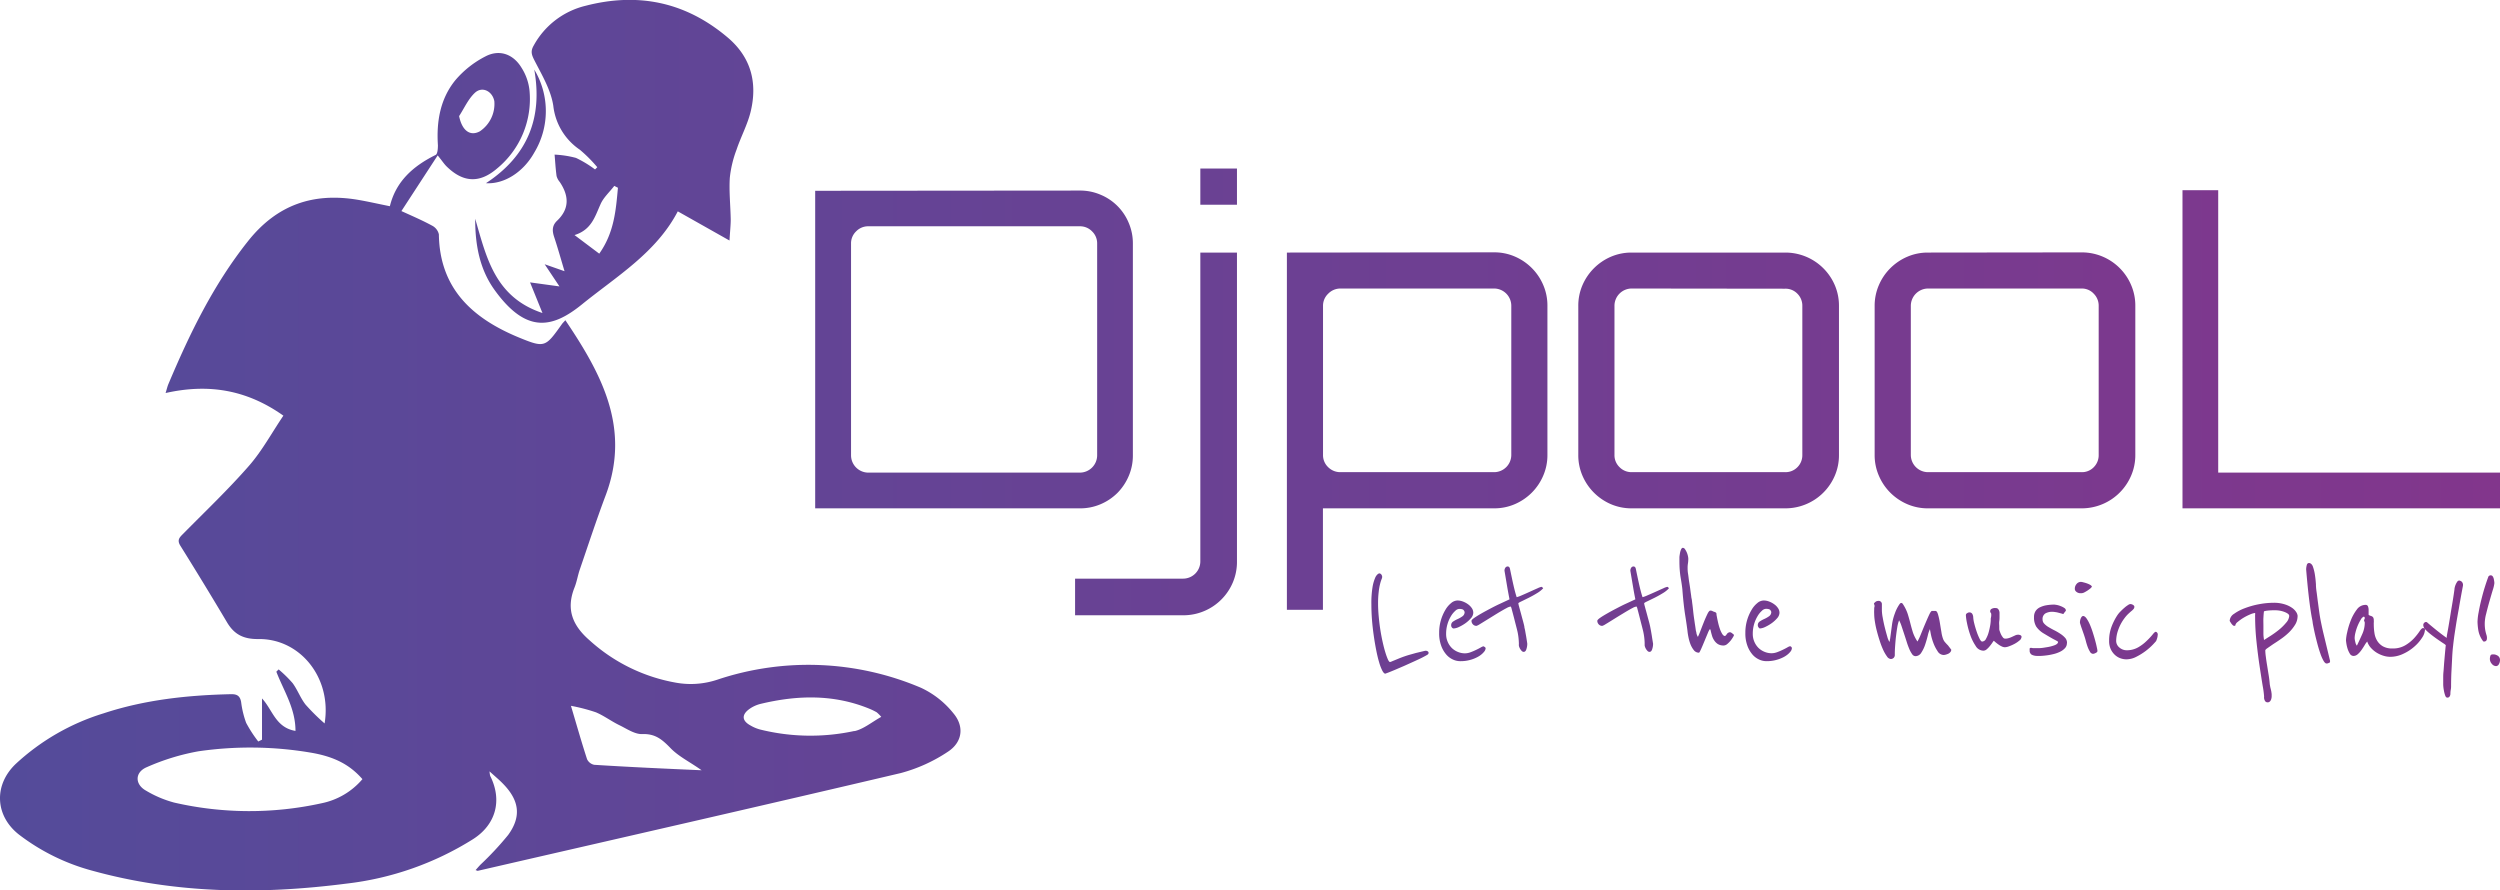 <svg xmlns="http://www.w3.org/2000/svg" xmlns:xlink="http://www.w3.org/1999/xlink" viewBox="0 0 545.89 194.44"><defs><style>.cls-1{fill:url(#Unbenannter_Verlauf_8);}</style><linearGradient id="Unbenannter_Verlauf_8" y1="97.22" x2="545.89" y2="97.22" gradientUnits="userSpaceOnUse"><stop offset="0" stop-color="#544b9a"/><stop offset="1" stop-color="#82368c"/></linearGradient></defs><g id="Ebene_2" data-name="Ebene 2"><g id="Ebene_1-2" data-name="Ebene 1"><path class="cls-1" d="M159.29,52.52,148,46.15c-4.73,9.05-13.33,14.16-20.92,20.31-6.58,5.34-12.26,6.35-19.12-3.19-3.27-4.56-4.21-9.91-4.2-15.5,2.45,8.35,4.26,17.12,14.69,20.58l-2.71-6.69,6.42.88-3.23-4.84,4.34,1.52c-.82-2.73-1.48-5.1-2.25-7.42-.46-1.36-.51-2.52.62-3.6,2.77-2.63,2.59-5.49.58-8.47a3.35,3.35,0,0,1-.69-1.3c-.21-1.55-.3-3.11-.43-4.67a22.2,22.2,0,0,1,4.67.72A24.38,24.38,0,0,1,129.93,37l.49-.49a31.09,31.09,0,0,0-3.8-3.81,13.36,13.36,0,0,1-5.8-9.57c-.51-3.45-2.48-6.74-4.12-9.94-.64-1.26-.89-2-.15-3.27a17.61,17.61,0,0,1,11.28-8.65c11.56-3,21.94-.82,31.09,6.94,5.09,4.32,6.5,9.86,5,16.13-.69,2.86-2.15,5.53-3.09,8.34a24.46,24.46,0,0,0-1.47,6.13c-.19,3,.15,6.12.2,9.18C159.55,49.3,159.4,50.6,159.29,52.52ZM134.93,41l-.8-.41c-1,1.33-2.36,2.52-3,4-1.21,2.67-1.95,5.58-5.68,6.74l5.4,4.06C134.14,50.75,134.48,45.84,134.93,41Zm-28.82-1c3.92.26,8.14-2.36,10.55-6.68a17.52,17.52,0,0,0,0-18.12C118.52,25.67,115.27,34,106.11,40ZM208.17,155.74a19.69,19.69,0,0,0-7.07-5.56,62.73,62.73,0,0,0-44.43-1.78,18.29,18.29,0,0,1-9,.68,37.84,37.84,0,0,1-18.91-9.24c-3.75-3.25-5.2-6.8-3.32-11.53.52-1.3.73-2.72,1.18-4,1.85-5.4,3.63-10.83,5.64-16.17,5.51-14.67-.91-26.49-8.81-38.22-.34.39-.57.6-.75.85-3.63,5.08-3.7,5.27-9.55,2.86C103.15,69.47,96,63,95.83,51.17a2.83,2.83,0,0,0-1.46-1.89c-2-1.09-4.09-2-6.72-3.19l7.92-12.16c1,1.23,1.39,1.85,1.91,2.37,3.59,3.55,7.18,3.79,11,.54a19.65,19.65,0,0,0,7.13-17.19,11.46,11.46,0,0,0-1.72-4.84c-1.8-3-4.83-4.1-7.9-2.49a21.42,21.42,0,0,0-6.51,5.13c-3.35,4.07-4.2,9.06-3.86,14.27,0,.71-.07,1.9-.49,2.11-4.87,2.41-8.67,5.73-10,11.2-2.49-.5-4.66-1-6.86-1.38-9.8-1.68-17.78,1-24.15,9.05C46.6,62.17,41.43,72.82,36.79,83.82c-.24.56-.37,1.16-.63,2,9.28-2.08,17.64-.78,25.72,4.94-2.56,3.79-4.66,7.69-7.5,10.94-4.51,5.16-9.5,9.91-14.32,14.79-.8.81-1.49,1.37-.67,2.68q5.19,8.31,10.19,16.73c1.59,2.67,3.63,3.68,6.86,3.64,9.14-.11,16.07,8.52,14.44,18.43a45.39,45.39,0,0,1-4.17-4.13c-1.11-1.42-1.74-3.21-2.81-4.67a26.71,26.71,0,0,0-3.06-3l-.5.5c1.59,4.15,4.19,8,4.18,12.93-4.36-.73-5-4.63-7.31-7.09v9l-.82.4a28.27,28.27,0,0,1-2.64-4.07,20.34,20.34,0,0,1-1.1-4.57c-.24-1.29-.87-1.72-2.2-1.69-9.48.21-18.84,1.21-27.89,4.2A49.51,49.51,0,0,0,3.4,166.84c-4.86,4.68-4.45,11.42.85,15.48A45.82,45.82,0,0,0,20,190.08c18.33,5.09,36.95,5.27,55.66,2.86a66.19,66.19,0,0,0,27.64-9.71c5-3.19,6.41-8.49,3.74-13.8a5.73,5.73,0,0,1-.15-1c1.21,1.1,2.16,1.88,3,2.76,3.5,3.61,4,7.09,1.07,11.13a67.42,67.42,0,0,1-6.06,6.5c-.34.36-.66.73-1.05,1.17.32.11.4.17.47.16,30.8-7.09,61.62-14.1,92.38-21.35a34.58,34.58,0,0,0,10.27-4.65C210.14,162.09,210.63,158.65,208.17,155.74ZM103.69,20.27c1.6-1.5,3.83-.37,4.25,1.82a7.21,7.21,0,0,1-3.17,6.59c-2.13,1.15-3.89-.18-4.52-3.33C101.37,23.63,102.23,21.63,103.69,20.27ZM70.2,175.4A73.31,73.31,0,0,1,38,175.24a24.2,24.2,0,0,1-6.12-2.6c-2.46-1.37-2.47-4,.16-5.12a49.28,49.28,0,0,1,11.29-3.47,79,79,0,0,1,24.45.28c5.21.87,8.57,2.62,11.36,5.8A15.82,15.82,0,0,1,70.2,175.4ZM129.74,167a2.23,2.23,0,0,1-1.55-1.22c-1.17-3.59-2.2-7.22-3.52-11.66a39.08,39.08,0,0,1,5.46,1.42c1.81.77,3.42,2,5.2,2.85,1.61.79,3.35,2,5,1.9,2.83-.09,4.34,1.27,6.12,3.1s4.23,3,6.75,4.8C145.16,167.84,137.45,167.49,129.74,167Zm56.84-7.39a45.46,45.46,0,0,1-20.62-.32,8.18,8.18,0,0,1-2.05-.86c-2-1.07-2-2.45-.13-3.72a7.26,7.26,0,0,1,2.24-1c8-1.93,16-2.17,23.85,1.06a14.06,14.06,0,0,1,1.56.76,8.47,8.47,0,0,1,1,1C190.36,157.67,188.59,159.19,186.58,159.65Zm49.23-118a11.29,11.29,0,0,1,4.53.92,11.34,11.34,0,0,1,6.11,6.11,11.36,11.36,0,0,1,.92,4.53V99.44a11.29,11.29,0,0,1-.92,4.53,11.81,11.81,0,0,1-2.45,3.66,11.67,11.67,0,0,1-3.66,2.46,11.28,11.28,0,0,1-4.53.91H178V41.66Zm3.76,11.56a3.61,3.61,0,0,0-1.11-2.65,3.65,3.65,0,0,0-2.65-1.11H189.59a3.65,3.65,0,0,0-2.65,1.11,3.61,3.61,0,0,0-1.11,2.65V99.44a3.79,3.79,0,0,0,3.76,3.76h46.22a3.79,3.79,0,0,0,3.76-3.76Zm30.53,69.43a11.51,11.51,0,0,1-.92,4.62,11.73,11.73,0,0,1-10.83,7.13h-23.6v-8h23.6a3.77,3.77,0,0,0,3.75-3.76V55.15h8Zm0-85.8v7.9h-8v-7.9Zm56.14,18.3a11.27,11.27,0,0,1,4.52.91,11.86,11.86,0,0,1,3.71,2.51,11.68,11.68,0,0,1,2.5,3.7,11.32,11.32,0,0,1,.92,4.53V99.35a11.28,11.28,0,0,1-.92,4.52,11.72,11.72,0,0,1-2.5,3.71,11.86,11.86,0,0,1-3.71,2.51,11.27,11.27,0,0,1-4.52.91H288.87v22.15H281v-78ZM330,66.8A3.77,3.77,0,0,0,326.24,63H292.72A3.72,3.72,0,0,0,290,64.15a3.61,3.61,0,0,0-1.11,2.65V99.35A3.61,3.61,0,0,0,290,102a3.75,3.75,0,0,0,2.74,1.1h33.52A3.76,3.76,0,0,0,330,99.35Zm59.8-11.65a11.74,11.74,0,0,1,10.84,7.12,11.32,11.32,0,0,1,.91,4.53V99.35a11.27,11.27,0,0,1-.91,4.52A11.73,11.73,0,0,1,389.79,111H356.28a11.35,11.35,0,0,1-4.53-.91,11.85,11.85,0,0,1-6.21-6.22,11.27,11.27,0,0,1-.91-4.52V66.8a11.32,11.32,0,0,1,.91-4.53,11.88,11.88,0,0,1,6.21-6.21,11.35,11.35,0,0,1,4.53-.91ZM356.28,63a3.77,3.77,0,0,0-3.75,3.76V99.35a3.6,3.6,0,0,0,1.1,2.65,3.64,3.64,0,0,0,2.65,1.1h33.51a3.61,3.61,0,0,0,2.7-1.1,3.68,3.68,0,0,0,1.06-2.65V66.8a3.68,3.68,0,0,0-1.06-2.65,3.58,3.58,0,0,0-2.7-1.11Zm98.23-7.89a11.7,11.7,0,0,1,10.83,7.12,11.32,11.32,0,0,1,.92,4.53V99.35a11.28,11.28,0,0,1-.92,4.52A11.73,11.73,0,0,1,454.51,111H421a11.28,11.28,0,0,1-4.53-.91,11.86,11.86,0,0,1-3.71-2.51,11.72,11.72,0,0,1-2.5-3.71,11.28,11.28,0,0,1-.92-4.52V66.8a11.32,11.32,0,0,1,.92-4.53,11.68,11.68,0,0,1,2.5-3.7,11.86,11.86,0,0,1,3.71-2.51,11.28,11.28,0,0,1,4.53-.91ZM421,63a3.79,3.79,0,0,0-3.76,3.76V99.35A3.77,3.77,0,0,0,421,103.1h33.51a3.57,3.57,0,0,0,2.69-1.1,3.68,3.68,0,0,0,1.06-2.65V66.8a3.68,3.68,0,0,0-1.06-2.65A3.54,3.54,0,0,0,454.51,63Zm55.56-21.47h7.8V103.2h61.53V111H476.56Zm-164.62,101a.47.47,0,0,1-.22.41c-.23.15-.61.36-1.16.64s-1.16.56-1.82.86l-2.08.94-2,.86c-.6.25-1.1.46-1.52.62l-.65.24c-.2,0-.42-.22-.66-.67a10.48,10.48,0,0,1-.69-1.82c-.23-.76-.44-1.65-.64-2.66s-.38-2.08-.54-3.21-.29-2.26-.38-3.42-.13-2.28-.13-3.36a21.41,21.41,0,0,1,.25-3.75,8.68,8.68,0,0,1,.56-2,2.09,2.09,0,0,1,.58-.84,1.27,1.27,0,0,1,.3-.17.59.59,0,0,1,.49.26.94.94,0,0,1,.18.53,1.7,1.7,0,0,1-.15.52,8.35,8.35,0,0,0-.31,1,12.22,12.22,0,0,0-.3,1.72,20.32,20.32,0,0,0-.14,2.55c0,.9.05,1.84.14,2.81s.2,1.94.35,2.89.32,1.85.51,2.7.38,1.6.58,2.24a14.34,14.34,0,0,0,.56,1.56c.18.39.34.58.49.58a3.72,3.72,0,0,0,.49-.19l1.12-.46c.45-.19.94-.38,1.48-.57s1.08-.35,1.63-.5l.88-.25,1-.24.8-.19a3,3,0,0,1,.43-.07C311.74,142.16,311.94,142.3,311.94,142.57Zm12.44-1.09a.47.47,0,0,1,0,.23,1.32,1.32,0,0,1-.34.67,3.94,3.94,0,0,1-.48.49,5,5,0,0,1-1,.67,7.38,7.38,0,0,1-1.55.6,7.68,7.68,0,0,1-2.16.27,3.77,3.77,0,0,1-1.68-.4,4.24,4.24,0,0,1-1.46-1.16,6.11,6.11,0,0,1-1.05-1.91,7.74,7.74,0,0,1-.41-2.68,9.64,9.64,0,0,1,1.33-5,5.28,5.28,0,0,1,1.29-1.54,2.22,2.22,0,0,1,1.39-.56,3.34,3.34,0,0,1,1.21.24,4.74,4.74,0,0,1,1.13.62,3.33,3.33,0,0,1,.8.84,1.77,1.77,0,0,1,.3,1,1.87,1.87,0,0,1-.5,1.16,6.9,6.9,0,0,1-1.22,1.11,9.07,9.07,0,0,1-1.42.82,3.07,3.07,0,0,1-1.13.32.49.49,0,0,1-.39-.21.71.71,0,0,1-.17-.5.93.93,0,0,1,.47-.83,6.64,6.64,0,0,1,1-.54,5.71,5.71,0,0,0,1-.58,1.11,1.11,0,0,0,.47-.94,1.34,1.34,0,0,0-.19-.37c-.13-.2-.46-.3-1-.3a1.37,1.37,0,0,0-.86.43,4.78,4.78,0,0,0-.94,1.16,7.37,7.37,0,0,0-.75,1.72,7.47,7.47,0,0,0-.3,2.16,4.2,4.2,0,0,0,.36,1.76,4.24,4.24,0,0,0,.91,1.33,4.13,4.13,0,0,0,1.32.84,4,4,0,0,0,1.53.3,3.56,3.56,0,0,0,1.22-.24,12.84,12.84,0,0,0,1.24-.53c.38-.18.72-.36,1-.52a1.83,1.83,0,0,1,.54-.24.33.33,0,0,1,.24.11A.47.47,0,0,1,324.38,141.48Zm12.6-13a6,6,0,0,1-1.39,1.1c-.6.37-1.2.7-1.8,1l-1.57.77c-.45.21-.68.35-.68.43a4.33,4.33,0,0,0,.15.67c.1.38.22.82.36,1.33s.28,1.05.43,1.59.27,1,.37,1.47c0,.25.12.57.19,1s.14.8.21,1.2.12.76.17,1.07.07.48.07.5a3.76,3.76,0,0,1-.19,1.17q-.18.6-.6.6a.6.6,0,0,1-.41-.19,2.93,2.93,0,0,1-.34-.43,2.44,2.44,0,0,1-.22-.47,1.22,1.22,0,0,1-.08-.34s0-.12,0-.22a1.83,1.83,0,0,0,0-.34,13.37,13.37,0,0,0-.22-2.06c-.05-.28-.15-.7-.3-1.28s-.3-1.16-.45-1.76-.38-1.46-.6-2.28a1.92,1.92,0,0,0-.19-.53,2.35,2.35,0,0,0-.88.32c-.41.21-.88.48-1.41.79s-1.07.65-1.64,1l-1.62,1c-.5.31-.93.58-1.29.79a2.37,2.37,0,0,1-.66.32,1,1,0,0,1-.78-.34,1.12,1.12,0,0,1-.3-.75c0-.15.2-.37.62-.66s.92-.6,1.53-.95,1.28-.71,2-1.09,1.37-.71,2-1l2.15-1c-.22-1.15-.41-2.17-.56-3.07l-.36-2.14c-.11-.65-.17-1-.17-1a1.1,1.1,0,0,1,.21-.73.61.61,0,0,1,.47-.24c.27,0,.45.18.52.56.28,1.35.53,2.55.77,3.6s.47,1.9.69,2.55a7.62,7.62,0,0,0,1.17-.44c.55-.23,1.12-.49,1.72-.76s1.14-.52,1.63-.73a4.08,4.08,0,0,1,.84-.32c.15,0,.25.05.28.15A1.59,1.59,0,0,0,337,128.48Zm27.46,0a5.68,5.68,0,0,1-1.38,1.1c-.6.37-1.2.7-1.8,1l-1.58.77c-.45.21-.67.35-.67.43a4.33,4.33,0,0,0,.15.67c.1.38.22.82.36,1.33s.28,1.05.43,1.59.27,1,.37,1.47l.19,1c.07.4.14.8.2,1.2s.12.76.17,1.07.08.48.08.5a3.76,3.76,0,0,1-.19,1.17q-.18.6-.6.6a.58.58,0,0,1-.41-.19,2.38,2.38,0,0,1-.34-.43,2.44,2.44,0,0,1-.22-.47,1.22,1.22,0,0,1-.08-.34s0-.12,0-.22,0-.22,0-.34a13.65,13.65,0,0,0-.23-2.06c-.05-.28-.15-.7-.3-1.28s-.3-1.16-.45-1.76-.37-1.46-.59-2.28a1.92,1.92,0,0,0-.19-.53,2.35,2.35,0,0,0-.88.32c-.42.21-.88.48-1.41.79l-1.65,1-1.61,1c-.5.31-.93.58-1.29.79a2.37,2.37,0,0,1-.66.32,1,1,0,0,1-.78-.34,1.12,1.12,0,0,1-.3-.75c0-.15.2-.37.61-.66s.93-.6,1.54-.95,1.27-.71,2-1.09,1.37-.71,2-1l2.16-1c-.23-1.15-.41-2.17-.56-3.07l-.36-2.14c-.11-.65-.17-1-.17-1a1.1,1.1,0,0,1,.21-.73.59.59,0,0,1,.47-.24c.27,0,.45.18.52.56.28,1.35.53,2.55.77,3.6s.47,1.9.69,2.55a7.62,7.62,0,0,0,1.16-.44c.55-.23,1.13-.49,1.73-.76s1.14-.52,1.63-.73a3.86,3.86,0,0,1,.84-.32c.15,0,.24.05.28.15A1.58,1.58,0,0,0,364.44,128.48Zm14,10a.94.94,0,0,1,.19.22,1.7,1.7,0,0,1-.21.45,6.21,6.21,0,0,1-.54.79,5.59,5.59,0,0,1-.73.73,1.27,1.27,0,0,1-.77.32,2.33,2.33,0,0,1-1.28-.32,2.69,2.69,0,0,1-.8-.81,3.6,3.6,0,0,1-.49-1.07c-.11-.38-.21-.75-.28-1.1-.05-.18-.1-.26-.15-.26s-.23.26-.45.8-.47,1.13-.73,1.76-.51,1.23-.75,1.76-.39.81-.47.81a1.4,1.4,0,0,1-1.14-.58,4.9,4.9,0,0,1-.75-1.35,9.61,9.61,0,0,1-.43-1.57,12.23,12.23,0,0,1-.19-1.26c-.08-.67-.24-1.8-.49-3.37s-.46-3.49-.63-5.74c-.05-.47-.11-.9-.17-1.29s-.13-.82-.21-1.29-.14-1-.19-1.61-.07-1.34-.07-2.21c0,0,0-.22,0-.49s.06-.58.11-.9a3.48,3.48,0,0,1,.24-.86c.11-.25.25-.38.4-.38a.62.62,0,0,1,.48.32,4.19,4.19,0,0,1,.4.73,4.67,4.67,0,0,1,.24.79,3,3,0,0,1,.07.52,6.85,6.85,0,0,1-.07,1,6.11,6.11,0,0,0-.08.9c0,.38,0,.85.1,1.43s.14,1.16.24,1.76.19,1.18.26,1.74.14,1,.19,1.37c0,0,0,.2.08.52s.1.73.17,1.22.12,1,.18,1.57.13,1.12.21,1.65.14,1,.21,1.43.1.7.13.88a1.81,1.81,0,0,0,.05.32,3.66,3.66,0,0,1,.11.47c0,.17.09.33.14.48a1,1,0,0,0,.18.34,13.82,13.82,0,0,0,.58-1.39c.24-.62.49-1.26.75-1.91s.52-1.22.75-1.7.45-.73.62-.73a.91.91,0,0,1,.49.11,1.93,1.93,0,0,0,.49.19c.25.1.37.23.37.39a2.75,2.75,0,0,0,.08.58c.05.3.13.69.24,1.18s.24,1,.39,1.42a5.51,5.51,0,0,0,.53,1.19q.3.48.6.48c.1,0,.23-.13.41-.39a.89.89,0,0,1,.71-.43.71.71,0,0,1,.26.09A2.07,2.07,0,0,1,378.46,138.49Zm12.81,3a.47.47,0,0,1,0,.23,1.32,1.32,0,0,1-.34.67,3.94,3.94,0,0,1-.48.49,5.19,5.19,0,0,1-1,.67,7.94,7.94,0,0,1-3.71.87,3.78,3.78,0,0,1-1.69-.4,4.24,4.24,0,0,1-1.46-1.16,6.11,6.11,0,0,1-1.05-1.91,7.74,7.74,0,0,1-.41-2.68,9.64,9.64,0,0,1,1.33-5,5.28,5.28,0,0,1,1.29-1.54,2.22,2.22,0,0,1,1.39-.56,3.3,3.3,0,0,1,1.21.24,4.74,4.74,0,0,1,1.13.62,3.17,3.17,0,0,1,.8.84,1.77,1.77,0,0,1,.3,1,1.87,1.87,0,0,1-.5,1.16,6.9,6.9,0,0,1-1.22,1.11,9.07,9.07,0,0,1-1.42.82,3.07,3.07,0,0,1-1.13.32A.49.49,0,0,1,384,137a.76.76,0,0,1-.17-.5.93.93,0,0,1,.47-.83,6.64,6.64,0,0,1,1-.54,5.71,5.71,0,0,0,1-.58,1.11,1.11,0,0,0,.47-.94,1.34,1.34,0,0,0-.19-.37c-.13-.2-.46-.3-1-.3a1.37,1.37,0,0,0-.86.43,4.78,4.78,0,0,0-.94,1.16,7.37,7.37,0,0,0-.75,1.72,7.47,7.47,0,0,0-.3,2.16,4.2,4.2,0,0,0,.36,1.76,4.24,4.24,0,0,0,.91,1.33,4.13,4.13,0,0,0,1.32.84,4.09,4.09,0,0,0,1.53.3,3.56,3.56,0,0,0,1.22-.24,12.84,12.84,0,0,0,1.24-.53c.38-.18.72-.36,1-.52a1.83,1.83,0,0,1,.54-.24.37.37,0,0,1,.25.11A.51.51,0,0,1,391.27,141.48Zm34.82.42a.81.81,0,0,1-.19.52,1.43,1.43,0,0,1-.45.36,3.5,3.5,0,0,1-.54.2,2,2,0,0,1-.47.08,1.59,1.59,0,0,1-1.35-.85,8.4,8.4,0,0,1-.94-1.87,12.1,12.1,0,0,1-.54-1.93c-.11-.6-.17-.92-.17-1a6.07,6.07,0,0,0-.47,1.38c-.16.65-.35,1.31-.58,2a7.36,7.36,0,0,1-.84,1.76,1.51,1.51,0,0,1-1.29.77.94.94,0,0,1-.72-.45,5.87,5.87,0,0,1-.63-1.16,16.39,16.39,0,0,1-.58-1.61c-.19-.6-.38-1.19-.57-1.76s-.37-1.12-.54-1.63a7.52,7.52,0,0,0-.52-1.22,7.52,7.52,0,0,0-.4,1.53c-.11.65-.2,1.33-.28,2s-.14,1.41-.19,2.11-.07,1.31-.07,1.84a.9.9,0,0,1-.28.75.92.92,0,0,1-.58.22,1.12,1.12,0,0,1-.83-.54,8.23,8.23,0,0,1-.82-1.4,16.52,16.52,0,0,1-.77-2c-.24-.73-.45-1.45-.64-2.18s-.33-1.41-.43-2.08a11.38,11.38,0,0,1-.15-1.66,8.28,8.28,0,0,1,0-.9c0-.23,0-.44.06-.64s0-.31,0-.34a.17.17,0,0,0-.05-.15s-.06-.09-.06-.19.1-.19.28-.35a.91.91,0,0,1,.58-.25.71.71,0,0,1,.87.75c0,.08,0,.19,0,.34s0,.49,0,1a9.41,9.41,0,0,0,.19,1.58q.18,1.05.45,2.13t.54,2a3.94,3.94,0,0,0,.47,1.14,1,1,0,0,0,.09-.35,1.07,1.07,0,0,1,.06-.32l.41-3.08a11.15,11.15,0,0,1,.62-2.45,8.15,8.15,0,0,1,1-2c.13-.2.26-.3.41-.3s.29.12.41.34a9,9,0,0,1,1,2.08c.21.69.4,1.36.56,2s.35,1.32.56,2a8.55,8.55,0,0,0,1,2,12.1,12.1,0,0,0,.75-1.6c.3-.73.6-1.48.92-2.23s.6-1.4.88-2,.48-.85.63-.85l.38,0a2.32,2.32,0,0,0,.37,0c.23,0,.41.26.56.77a14.46,14.46,0,0,1,.4,1.8c.11.68.22,1.37.34,2.06a7,7,0,0,0,.39,1.55,2.36,2.36,0,0,0,.45.71c.2.23.4.44.6.64Zm15.32-2.7a1,1,0,0,1-.45.71,5.87,5.87,0,0,1-1,.69,8.8,8.8,0,0,1-1.22.55,3,3,0,0,1-.92.22,1.62,1.62,0,0,1-.73-.19,4.14,4.14,0,0,1-.75-.45c-.24-.17-.44-.33-.62-.48l-.34-.3a3.26,3.26,0,0,0-.33.45c-.15.22-.33.46-.55.73a4.88,4.88,0,0,1-.67.69,1.13,1.13,0,0,1-.73.3,2,2,0,0,1-1.69-1.05,10.32,10.32,0,0,1-1.18-2.4,18.8,18.8,0,0,1-.71-2.6,11.24,11.24,0,0,1-.24-1.71.49.49,0,0,1,.28-.43,1,1,0,0,1,.43-.17.73.73,0,0,1,.71.36,1.69,1.69,0,0,1,.19.77,6.77,6.77,0,0,0,.2,1.2c.14.57.31,1.16.51,1.76a12.21,12.21,0,0,0,.64,1.59q.33.69.6.69a1,1,0,0,0,.84-.61,6.19,6.19,0,0,0,.58-1.43,14.79,14.79,0,0,0,.34-1.53,9.37,9.37,0,0,0,.11-1s0-.11,0-.24,0-.29.05-.43a3.53,3.53,0,0,0,.06-.42c0-.12,0-.21,0-.26a.5.5,0,0,0-.11-.36.48.48,0,0,1-.12-.39.6.6,0,0,1,.23-.43,1.51,1.51,0,0,1,1-.21.64.64,0,0,1,.47.17,1.28,1.28,0,0,1,.25.4,1.74,1.74,0,0,1,.09.43c0,.13,0,.23,0,.28s0,.2,0,.52,0,.68-.06,1.07,0,.76,0,1.11,0,.56,0,.63a1.94,1.94,0,0,0,.11.45c.08.23.17.46.28.7a3.57,3.57,0,0,0,.4.63.62.62,0,0,0,.48.28,2.61,2.61,0,0,0,.85-.13,4.89,4.89,0,0,0,.75-.3l.65-.3a1.56,1.56,0,0,1,.57-.13,1.25,1.25,0,0,1,.61.15A.44.44,0,0,1,441.41,139.2Zm9.93,1.27a1.58,1.58,0,0,1-.43,1.11,3.53,3.53,0,0,1-1.08.78,6.88,6.88,0,0,1-1.45.51,12.63,12.63,0,0,1-1.5.28c-.47.06-.89.1-1.25.11l-.69,0a2.63,2.63,0,0,1-1.28-.26,1,1,0,0,1-.45-.94,1.51,1.51,0,0,1,0-.39c0-.11.12-.17.3-.17a1.91,1.91,0,0,1,.37.06,2.87,2.87,0,0,0,.42,0l1,0c.54,0,1.11-.11,1.73-.21a8.27,8.27,0,0,0,1.65-.43c.48-.19.73-.43.73-.73,0-.05-.26-.21-.77-.47s-1.28-.71-2.31-1.33a5.19,5.19,0,0,1-1.68-1.52,3.79,3.79,0,0,1-.49-2.08,2.34,2.34,0,0,1,.36-1.35,2.37,2.37,0,0,1,1-.82,5.26,5.26,0,0,1,1.42-.43,10.41,10.41,0,0,1,1.71-.13l.47.07a4.6,4.6,0,0,1,.84.25,3.84,3.84,0,0,1,.81.41.68.68,0,0,1,.35.54.42.42,0,0,1-.13.23c-.09.1-.23.28-.43.56-.07,0-.21-.06-.39-.11l-.64-.17a4.5,4.5,0,0,0-.73-.15,4,4,0,0,0-.6-.06,3,3,0,0,0-1.57.36,1.44,1.44,0,0,0-.6,1.36,1.27,1.27,0,0,0,.39.9,4.19,4.19,0,0,0,1,.77c.4.24.83.48,1.3.71a13.32,13.32,0,0,1,1.29.77,5.08,5.08,0,0,1,1,.88A1.64,1.64,0,0,1,451.34,140.47Zm5.44-12.29s-.09.15-.26.3-.39.31-.62.47a7.74,7.74,0,0,1-.73.43,1.55,1.55,0,0,1-.6.19l-.4,0a1.43,1.43,0,0,1-.48-.13,1.24,1.24,0,0,1-.43-.32.77.77,0,0,1-.19-.55,1.54,1.54,0,0,1,.37-1,1.21,1.21,0,0,1,1-.47,2.53,2.53,0,0,1,.5.1,6.7,6.7,0,0,1,.81.24,4.12,4.12,0,0,1,.73.34C456.67,127.89,456.78,128,456.78,128.18Zm1.23,14c0,.17-.13.32-.39.44a1.5,1.5,0,0,1-.58.19.83.83,0,0,1-.67-.48,5.93,5.93,0,0,1-.53-1.13c-.15-.42-.27-.83-.37-1.22s-.18-.65-.23-.8-.17-.55-.3-.9l-.35-1c-.12-.33-.21-.62-.29-.87s-.11-.38-.11-.41a2.25,2.25,0,0,1,.21-1c.14-.3.3-.45.5-.45s.47.17.72.52a8,8,0,0,1,.73,1.33c.23.54.45,1.13.65,1.76s.38,1.24.53,1.8.27,1.05.35,1.46A5.55,5.55,0,0,1,458,142.2Zm13.16-3.6a3,3,0,0,1-.11.77,5.24,5.24,0,0,1-.23.65c-.05.08-.28.33-.69.77a13.71,13.71,0,0,1-1.54,1.37,13.38,13.38,0,0,1-2.06,1.29,4.79,4.79,0,0,1-2.19.58,3.89,3.89,0,0,1-1.29-.22,3.57,3.57,0,0,1-1.22-.73,4,4,0,0,1-.92-1.26,4.22,4.22,0,0,1-.36-1.84,8.53,8.53,0,0,1,.6-3.26,12.6,12.6,0,0,1,1.2-2.32,5.1,5.1,0,0,1,.7-.84c.28-.29.56-.55.84-.79a5.74,5.74,0,0,1,.77-.58,1.17,1.17,0,0,1,.5-.23,1.13,1.13,0,0,1,.62.19c.19.13.28.25.28.38a.71.71,0,0,1-.17.5,3.3,3.3,0,0,1-.46.45c-.2.16-.44.38-.72.64a7.52,7.52,0,0,0-.86,1,9.34,9.34,0,0,0-1.33,2.53,7.23,7.23,0,0,0-.43,2.27,1.87,1.87,0,0,0,.73,1.55,2.4,2.4,0,0,0,1.52.58,5,5,0,0,0,2.53-.63,9.1,9.1,0,0,0,1.89-1.43A14.6,14.6,0,0,0,470,138.6c.33-.43.57-.64.72-.64S471.17,138.17,471.17,138.6Zm30.54-4a3.58,3.58,0,0,1-.54,1.87,8.79,8.79,0,0,1-1.33,1.67,13.35,13.35,0,0,1-1.73,1.42c-.62.44-1.2.82-1.72,1.15l-1.24.86c-.32.22-.49.4-.49.52a10.84,10.84,0,0,0,.12,1.37c.07.59.17,1.23.28,1.91s.22,1.39.34,2.12.19,1.39.24,2t.06.33a5.7,5.7,0,0,0,.15.68q.09.38.15.69c0,.21.05.34.05.39s0,.37,0,.58a2.21,2.21,0,0,1-.11.6,1.16,1.16,0,0,1-.28.47.66.66,0,0,1-.49.19.64.64,0,0,1-.6-.36,1.48,1.48,0,0,1-.18-.69.76.76,0,0,1,0-.15.53.53,0,0,0,0-.19,20.4,20.4,0,0,0-.3-2.21c-.2-1.2-.42-2.63-.67-4.29s-.48-3.45-.68-5.36a52,52,0,0,1-.3-5.41,3.62,3.62,0,0,1,0-.43,2.45,2.45,0,0,0,0-.43,4.17,4.17,0,0,0-1.11.33,11.46,11.46,0,0,0-1.44.73,9.82,9.82,0,0,0-1.25.9,1.26,1.26,0,0,0-.55.85h-.26a.46.46,0,0,1-.28-.15,2.43,2.43,0,0,1-.3-.34l-.25-.38a.68.68,0,0,1-.11-.26,1.92,1.92,0,0,1,.94-1.48,9.81,9.81,0,0,1,2.34-1.23,17.8,17.8,0,0,1,3.09-.87,17.5,17.5,0,0,1,3.19-.32A7.82,7.82,0,0,1,499,132a5.68,5.68,0,0,1,1.6.81,3.38,3.38,0,0,1,.86.95A1.9,1.9,0,0,1,501.71,134.59Zm-1.84-.11c0-.25-.31-.51-.93-.77a5.59,5.59,0,0,0-2.21-.4,12.71,12.71,0,0,0-1.65.08,3.5,3.5,0,0,0-.71.15c-.06.4-.09.87-.12,1.42s0,1.11,0,1.69,0,1.18,0,1.74.08,1,.13,1.41l1.45-.92a21.14,21.14,0,0,0,1.81-1.31,10.84,10.84,0,0,0,1.56-1.54A2.52,2.52,0,0,0,499.87,134.48Zm8.7,10.3a.94.94,0,0,1-.53.15c-.22,0-.45-.21-.69-.64a9.33,9.33,0,0,1-.69-1.61c-.23-.65-.44-1.35-.64-2.11s-.38-1.48-.53-2.14-.26-1.22-.35-1.67-.13-.7-.13-.75a7.58,7.58,0,0,0-.13-.79c-.09-.42-.2-1.08-.34-2s-.29-2.07-.45-3.51-.33-3.21-.51-5.34a4.05,4.05,0,0,1,.12-.86c.07-.35.25-.52.52-.52s.62.24.81.71a9.72,9.72,0,0,1,.45,1.76q.16,1,.24,2.19c0,.77.11,1.43.19,2,.1.8.19,1.52.28,2.17s.17,1.3.26,1.93.2,1.31.34,2,.3,1.47.5,2.32l1.5,6.22A.5.5,0,0,1,508.57,144.78Zm20.95-7.16a3.39,3.39,0,0,1-.62,1.67,8.87,8.87,0,0,1-1.67,1.93,9.7,9.7,0,0,1-2.44,1.59,6.6,6.6,0,0,1-2.88.66,5,5,0,0,1-1.43-.23,6.28,6.28,0,0,1-1.46-.65,5.82,5.82,0,0,1-1.27-1.05,3.87,3.87,0,0,1-.83-1.41,4.08,4.08,0,0,0-.54.75c-.21.35-.44.71-.69,1.07a5.07,5.07,0,0,1-.83.94,1.41,1.41,0,0,1-.93.39.94.94,0,0,1-.81-.5,5.05,5.05,0,0,1-.51-1.13,7.87,7.87,0,0,1-.26-1.18c-.05-.37-.07-.59-.07-.64a9.65,9.65,0,0,1,.26-1.7,16,16,0,0,1,.79-2.61,9.69,9.69,0,0,1,1.33-2.39,2.32,2.32,0,0,1,1.89-1,.52.52,0,0,1,.54.35,2,2,0,0,1,.13.7v1.12a1.19,1.19,0,0,0,.4.21,1.2,1.2,0,0,1,.37.15.59.59,0,0,1,.26.28,1.27,1.27,0,0,1,.1.6,2.29,2.29,0,0,1,0,.47,2.58,2.58,0,0,0,0,.39,12,12,0,0,0,.15,1.91,4.5,4.5,0,0,0,.6,1.67,3.57,3.57,0,0,0,1.24,1.2,4.08,4.08,0,0,0,2.1.47,5.3,5.3,0,0,0,2.79-.7,8.55,8.55,0,0,0,1.91-1.53,13.29,13.29,0,0,0,1.22-1.54q.45-.69.75-.69A.43.43,0,0,1,529.52,137.62ZM516.36,136a.55.55,0,0,0-.07-.28.49.49,0,0,1-.08-.24.45.45,0,0,1,.08-.26.56.56,0,0,0,.07-.3.19.19,0,0,0-.07-.17.17.17,0,0,1-.08-.13,1.31,1.31,0,0,0-.69.63,10.09,10.09,0,0,0-.68,1.32,9.54,9.54,0,0,0-.5,1.51,5.41,5.41,0,0,0-.19,1.26,4.13,4.13,0,0,0,.15.86,1.79,1.79,0,0,0,.34.79c.42-.88.82-1.73,1.18-2.55A6.06,6.06,0,0,0,516.36,136Zm21.44-8.09c-.33,1.72-.63,3.39-.9,5-.13.68-.25,1.38-.38,2.12s-.24,1.46-.35,2.17-.22,1.39-.3,2-.16,1.22-.21,1.74c-.1.8-.17,1.71-.22,2.74s-.1,2-.15,2.92-.08,2.16-.08,3.26a4.27,4.27,0,0,1-.07.75,4.56,4.56,0,0,0-.08.82,1.09,1.09,0,0,1-.17.64.54.54,0,0,1-.5.26c-.2,0-.36-.15-.47-.47a6.49,6.49,0,0,1-.28-1.08,8.74,8.74,0,0,1-.15-1.24c0-.41,0-.7,0-.88v-.73c0-.29,0-.71.06-1.27s.09-1.3.17-2.21.18-2.11.33-3.58a2.58,2.58,0,0,0-.5-.38c-.34-.22-.75-.5-1.24-.84s-1-.71-1.5-1.11a10.87,10.87,0,0,1-1.29-1.16,1.68,1.68,0,0,1-.23-.34,1.22,1.22,0,0,1-.15-.63.64.64,0,0,1,.19-.4.57.57,0,0,1,.41-.2.43.43,0,0,1,.3.15c.58.5,1.24,1.05,2,1.66s1.49,1.17,2.21,1.67c0-.45.16-1.13.32-2.06s.33-1.92.5-3,.35-2.09.51-3.09.28-1.8.36-2.4a2.52,2.52,0,0,1,.07-.49,3.54,3.54,0,0,1,.23-.67,3.16,3.16,0,0,1,.33-.58.55.55,0,0,1,.42-.24,1.36,1.36,0,0,1,.48.2A1,1,0,0,1,537.8,127.88Zm6.86-.56a7.35,7.35,0,0,1-.34,1.46c-.23.75-.47,1.58-.73,2.49s-.5,1.81-.71,2.68a8.94,8.94,0,0,0-.32,2.06,9,9,0,0,0,.07,1.29,7.92,7.92,0,0,0,.17.85c.06.22.12.42.17.58a2,2,0,0,1,.07.58c0,.5-.22.75-.67.75a.28.28,0,0,1-.22-.15,5.5,5.5,0,0,1-1-2.36,14.08,14.08,0,0,1-.17-1.8,12,12,0,0,1,.23-2c.15-.84.33-1.73.56-2.66s.48-1.88.77-2.81.57-1.76.84-2.46a1,1,0,0,1,.19-.15.51.51,0,0,1,.3-.07.5.5,0,0,1,.41.2,1.48,1.48,0,0,1,.23.49,5.4,5.4,0,0,1,.11.58C544.64,127,544.66,127.19,544.66,127.32Zm1.23,16.82a1.74,1.74,0,0,1-.24.85.72.72,0,0,1-.62.43,1.23,1.23,0,0,1-.92-.49,1.62,1.62,0,0,1-.43-1.12,2.42,2.42,0,0,1,.09-.58.45.45,0,0,1,.47-.36,2.61,2.61,0,0,1,.42,0,1.76,1.76,0,0,1,.54.17,1.21,1.21,0,0,1,.49.39A1.09,1.09,0,0,1,545.89,144.14Z"/></g></g></svg>